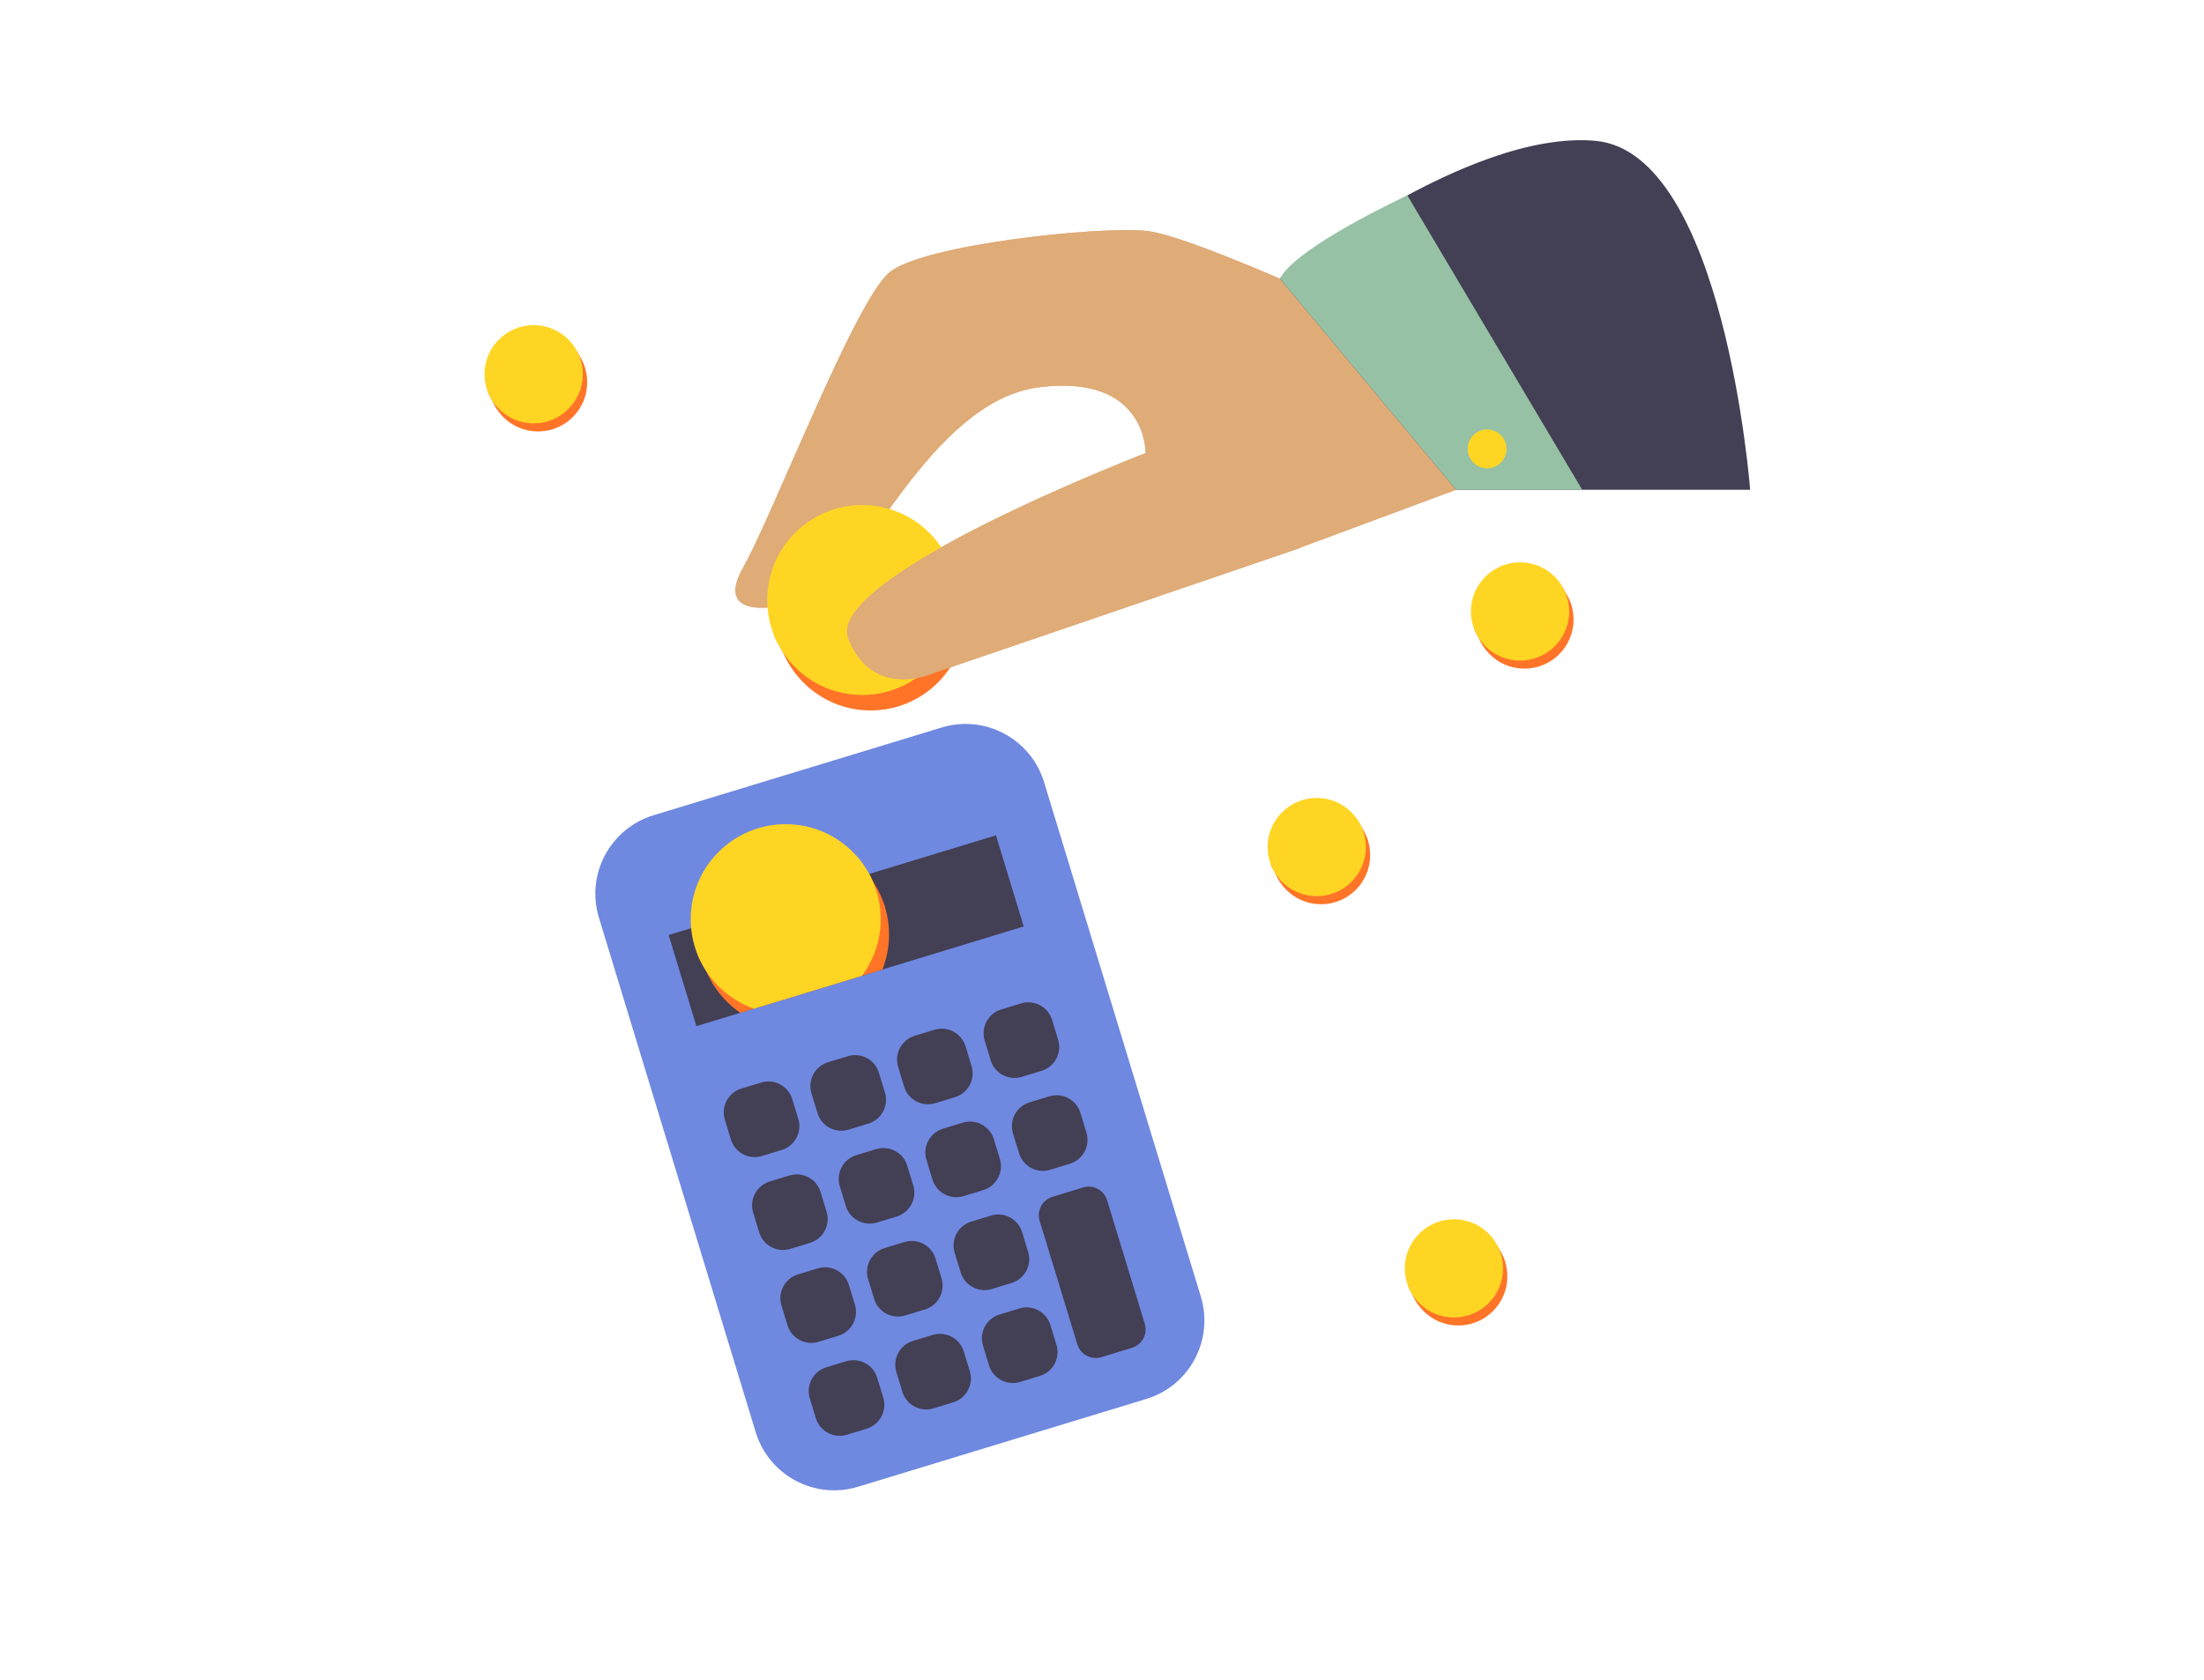 <svg id="Слой_1" xmlns="http://www.w3.org/2000/svg" xmlns:xlink="http://www.w3.org/1999/xlink" viewBox="-300 0 2350.4 1791.6"><style>.st1{fill:#433f54}.st2{fill:#dfab77}.st3{fill:#ff7427}.st4{fill:#ffd524}</style><switch><g><path d="M922.3 1492.2l-307.2 93.6c-46.2 14.1-95.1-12-109.2-58.2L338.7 978.8c-14.1-46.2 12-95.1 58.2-109.2L704.2 776c46.2-14.1 95.1 12 109.2 58.2L980.6 1383c14 46.3-12 95.2-58.3 109.2z" fill="#6f88e0"/><path transform="rotate(-16.942 602.24 992.669)" class="st1" d="M419.9 942h364.9v101.6H419.9z"/><path class="st1" d="M533.6 1226.6l-21 6.4c-14.1 4.3-28.9-3.6-33.2-17.7l-6.4-21c-4.3-14.1 3.6-28.9 17.7-33.2l21-6.4c14.1-4.3 28.9 3.6 33.2 17.7l6.4 21c4.3 14-3.6 28.9-17.7 33.2zM626 1198.5l-21 6.4c-14.1 4.3-28.9-3.6-33.2-17.7l-6.4-21c-4.3-14.1 3.6-28.9 17.7-33.2l21-6.4c14.1-4.3 28.9 3.6 33.2 17.7l6.4 21c4.3 14-3.6 28.9-17.7 33.2zM718.4 1170.3l-21 6.4c-14.1 4.3-28.9-3.6-33.2-17.7l-6.4-21c-4.3-14.1 3.6-28.9 17.7-33.2l21-6.4c14.1-4.3 28.9 3.6 33.2 17.7l6.4 21c4.3 14.1-3.7 28.9-17.7 33.2zM810.7 1142.2l-21 6.4c-14.1 4.3-28.9-3.6-33.2-17.7l-6.4-21c-4.3-14.1 3.6-28.9 17.7-33.2l21-6.4c14.1-4.3 28.9 3.6 33.2 17.7l6.4 21c4.3 14-3.6 28.9-17.7 33.2zM563.8 1325.7l-21 6.4c-14.1 4.3-28.9-3.6-33.2-17.7l-6.4-21c-4.3-14.1 3.6-28.9 17.7-33.2l21-6.4c14.1-4.3 28.9 3.6 33.2 17.7l6.4 21c4.3 14-3.6 28.9-17.7 33.2zM656.2 1297.6l-21 6.4c-14.1 4.3-28.9-3.6-33.2-17.7l-6.4-21c-4.3-14.1 3.6-28.9 17.7-33.2l21-6.4c14.1-4.3 28.9 3.6 33.2 17.7l6.4 21c4.3 14-3.7 28.9-17.7 33.2zM748.6 1269.4l-21 6.4c-14.1 4.3-28.9-3.6-33.2-17.7l-6.4-21c-4.3-14.1 3.6-28.9 17.7-33.2l21-6.4c14.1-4.3 28.9 3.6 33.2 17.7l6.4 21c4.2 14.1-3.7 28.9-17.7 33.2zM840.9 1241.3l-21 6.4c-14.1 4.3-28.9-3.6-33.2-17.7l-6.4-21c-4.3-14.1 3.6-28.9 17.7-33.2l21-6.4c14.1-4.3 28.9 3.6 33.2 17.7l6.4 21c4.3 14-3.6 28.9-17.7 33.2zM594 1424.8l-21 6.4c-14.1 4.3-28.9-3.6-33.2-17.7l-6.4-21c-4.3-14.1 3.6-28.9 17.7-33.2l21-6.4c14.1-4.3 28.9 3.6 33.2 17.7l6.4 21c4.3 14-3.7 28.9-17.7 33.2zM686.4 1396.7l-21 6.4c-14.1 4.3-28.9-3.6-33.2-17.7l-6.4-21c-4.3-14.1 3.6-28.9 17.7-33.2l21-6.4c14.1-4.3 28.9 3.6 33.2 17.7l6.4 21c4.3 14-3.7 28.9-17.7 33.2zM778.7 1368.5l-21 6.4c-14.1 4.3-28.9-3.6-33.2-17.7l-6.4-21c-4.3-14.1 3.6-28.9 17.7-33.2l21-6.4c14.1-4.3 28.9 3.6 33.2 17.7l6.4 21c4.3 14.1-3.6 28.9-17.7 33.2zM624.2 1523.9l-21 6.4c-14.1 4.3-28.9-3.6-33.2-17.7l-6.4-21c-4.3-14.1 3.6-28.9 17.7-33.2l21-6.4c14.1-4.3 28.9 3.6 33.2 17.7l6.4 21c4.3 14.1-3.7 28.9-17.7 33.2zM716.5 1495.8l-21 6.4c-14.1 4.3-28.9-3.6-33.2-17.7l-6.4-21c-4.3-14.1 3.6-28.9 17.7-33.2l21-6.4c14.1-4.3 28.9 3.6 33.2 17.7l6.4 21c4.3 14-3.6 28.9-17.7 33.2zM808.9 1467.6l-21 6.4c-14.1 4.3-28.9-3.6-33.2-17.7l-6.4-21c-4.3-14.1 3.6-28.9 17.7-33.2l21-6.4c14.1-4.3 28.9 3.6 33.2 17.7l6.4 21c4.3 14.1-3.6 29-17.7 33.2zM822.3 1276.6c-10.8 3.3-16.9 14.7-13.6 25.6l6.6 21.5 9.4 30.8 24.2 79.5c3.3 10.8 14.7 16.9 25.6 13.6l32.7-10c10.8-3.3 16.9-14.7 13.6-25.6l-24.2-79.5-9.4-30.8-6.6-21.5c-3.3-10.8-14.7-16.9-25.6-13.6l-32.7 10z"/><path class="st2" d="M1081.6 586L695.1 718s-64 29.3-90.6-36.7c-26.6-66 317.2-198 317.2-198s1.9-84.9-113.9-70.2S616 617.8 572.5 634.9c-43.5 17.1-111.9 26.9-80.1-29.3 31.8-56.2 119.8-286.1 156.5-315.4 36.7-29.3 220.5-48.9 272.8-44s262.6 105.1 262.6 105.1l68.5 171.1-171.2 63.6z"/><path class="st2" d="M1184.3 351.3S974 251.1 921.7 246.2c-52.4-4.9-236.1 14.7-272.8 44S524.2 549.4 492.4 605.6c-31.8 56.2 36.7 46.5 80.1 29.3C616 617.8 692 427.8 807.8 413.1c115.7-14.7 113.9 70.2 113.9 70.2s-11.5 4.4-30 12c7.2 3.3 14.5 6.9 21.6 11.1 15 9 32 11 48 17 35 15 70 28 103 47 8.2 4.6 16.3 8.8 24.5 12.9l164-60.9-68.5-171.1z"/><path class="st1" d="M1064.9 297.2l187.9 225.2h313.6s-27.5-360-165.1-372.2c-137.5-12.2-336.4 147-336.4 147z"/><path class="st3" d="M524.7 674.9l2.5 6.9 16.3 29.8 76-10.6 105.7-74.7-16.7-34.7-40.8-12.1z"/><circle class="st3" cx="628.5" cy="656.5" r="101.3"/><circle class="st4" cx="619.5" cy="640" r="101.3"/><path class="st3" d="M220.1 417.3l1.2 3.5 8.4 15.4 39.4-5.4 54.7-38.7-8.6-17.9-21.2-6.3z"/><circle class="st3" cx="273.8" cy="407.8" r="52.4"/><circle class="st4" cx="269.1" cy="399.2" r="52.4"/><path class="st3" d="M1055.1 921.6l1.3 3.5 8.4 15.4 39.4-5.4 54.7-38.7-8.7-17.9-21.1-6.3z"/><circle class="st3" cx="1108.8" cy="912.1" r="52.4"/><circle class="st4" cx="1104.2" cy="903.5" r="52.4"/><g><path class="st3" d="M1272 670.3l1.2 3.5 8.5 15.4 39.3-5.4 54.7-38.7-8.6-17.9-21.2-6.3z"/><circle class="st3" cx="1325.7" cy="660.8" r="52.4"/><circle class="st4" cx="1321" cy="652.2" r="52.4"/></g><g><path class="st3" d="M1201.4 1371l1.3 3.5 8.4 15.4 39.4-5.4 54.7-38.7-8.7-18-21.1-6.2z"/><circle class="st3" cx="1255.1" cy="1361.4" r="52.4"/><circle class="st4" cx="1250.5" cy="1352.9" r="52.4"/></g><path class="st2" d="M961.3 523.5c-16-6-33-8-48-17-7.1-4.2-14.3-7.9-21.6-11.1-83.1 34-308.9 132.1-287.1 186.1 26.6 66 90.6 36.7 90.6 36.7l386.5-132 7.1-2.6c-8.2-4.1-16.3-8.4-24.5-12.9-33-19.2-68-32.2-103-47.2z"/><g><defs><path id="SVGID_1_" d="M462.6 1088.5l228.6-69.6-98.9-176.6L403.6 901z"/></defs><clipPath id="SVGID_2_"><use xlink:href="#SVGID_1_" overflow="visible"/></clipPath><g clip-path="url(#SVGID_2_)"><path class="st3" d="M443.1 1015.2l2.4 6.9 16.3 29.8 76.1-10.6 105.7-74.7-16.8-34.7-40.8-12.1z"/><circle class="st3" cx="546.8" cy="996.8" r="101.3"/><circle class="st4" cx="537.9" cy="980.4" r="101.3"/></g></g><path d="M1064.9 297.2l187.9 225.2h134.5l-186.5-314c-.1.1-118.2 54.6-135.9 88.8z" fill="#97c1a5"/><circle class="st4" cx="1285.9" cy="478.8" r="20.7"/></g></switch></svg>
